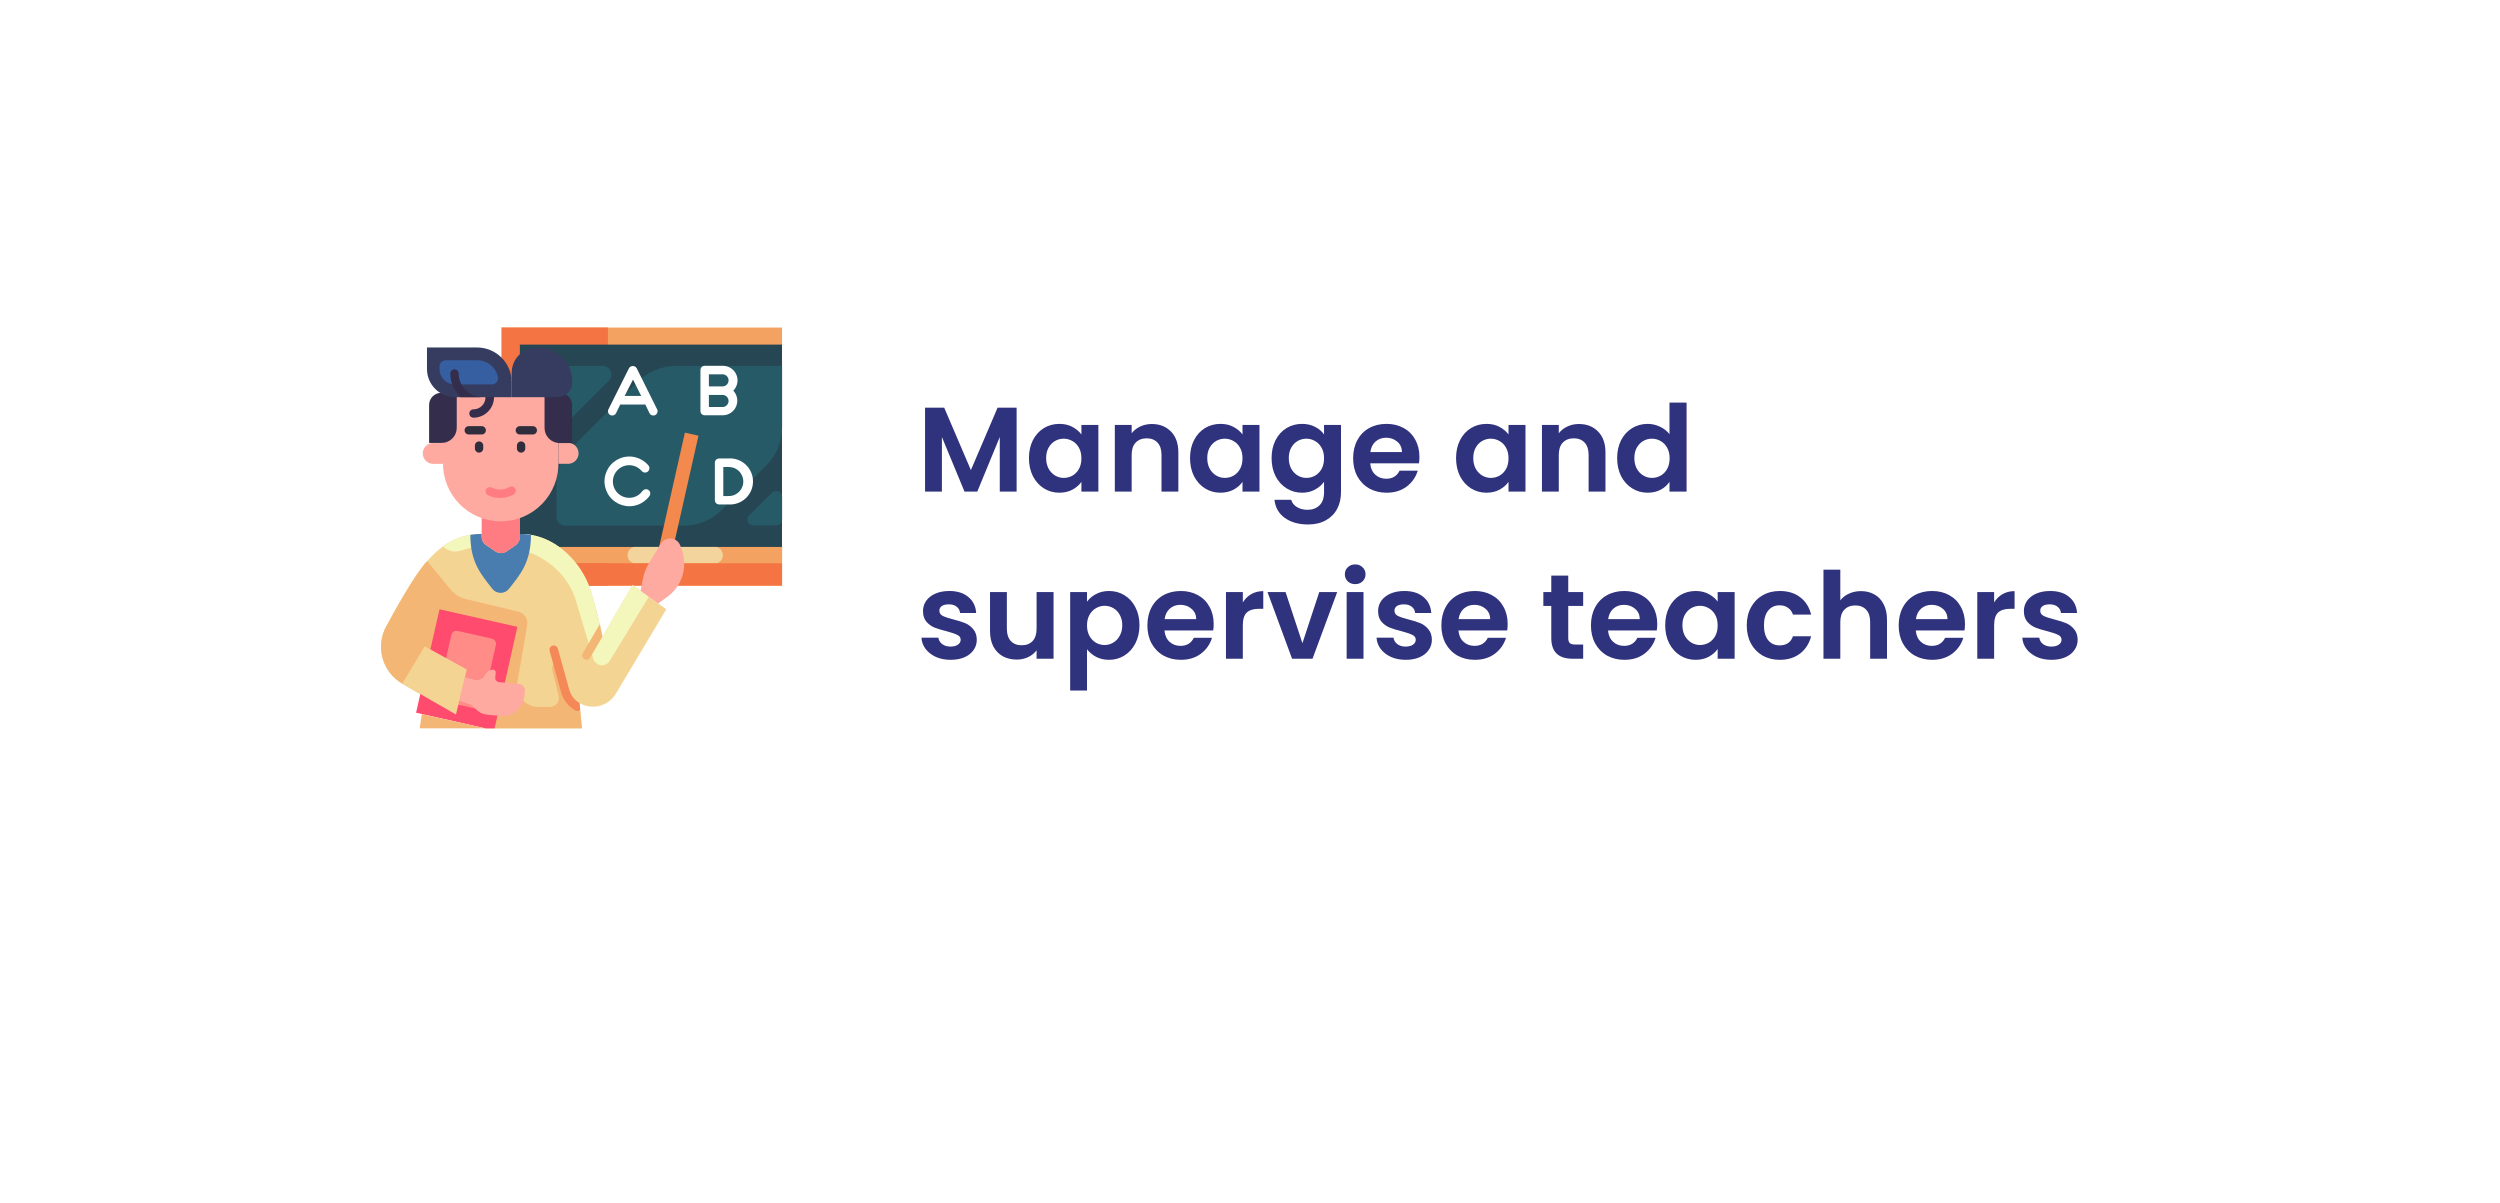 <svg width="374" height="180" viewBox="0 0 374 180" fill="none" xmlns="http://www.w3.org/2000/svg">
<g filter="url(#filter0_d_1000_12147)">
<rect x="40" y="30" width="293.409" height="99.094" rx="10" fill="white"/>
</g>
<path d="M152.086 60.983V73.547H149.566V65.375L146.2 73.547H144.292L140.908 65.375V73.547H138.388V60.983H141.25L145.246 70.325L149.242 60.983H152.086ZM153.93 68.525C153.93 67.517 154.128 66.623 154.524 65.843C154.932 65.063 155.478 64.463 156.162 64.043C156.858 63.623 157.632 63.413 158.484 63.413C159.228 63.413 159.876 63.563 160.428 63.863C160.992 64.163 161.442 64.541 161.778 64.997V63.575H164.316V73.547H161.778V72.089C161.454 72.557 161.004 72.947 160.428 73.259C159.864 73.559 159.21 73.709 158.466 73.709C157.626 73.709 156.858 73.493 156.162 73.061C155.478 72.629 154.932 72.023 154.524 71.243C154.128 70.451 153.93 69.545 153.93 68.525ZM161.778 68.561C161.778 67.949 161.658 67.427 161.418 66.995C161.178 66.551 160.854 66.215 160.446 65.987C160.038 65.747 159.6 65.627 159.132 65.627C158.664 65.627 158.232 65.741 157.836 65.969C157.44 66.197 157.116 66.533 156.864 66.977C156.624 67.409 156.504 67.925 156.504 68.525C156.504 69.125 156.624 69.653 156.864 70.109C157.116 70.553 157.44 70.895 157.836 71.135C158.244 71.375 158.676 71.495 159.132 71.495C159.6 71.495 160.038 71.381 160.446 71.153C160.854 70.913 161.178 70.577 161.418 70.145C161.658 69.701 161.778 69.173 161.778 68.561ZM172.303 63.431C173.491 63.431 174.451 63.809 175.183 64.565C175.915 65.309 176.281 66.353 176.281 67.697V73.547H173.761V68.039C173.761 67.247 173.563 66.641 173.167 66.221C172.771 65.789 172.231 65.573 171.547 65.573C170.851 65.573 170.299 65.789 169.891 66.221C169.495 66.641 169.297 67.247 169.297 68.039V73.547H166.777V63.575H169.297V64.817C169.633 64.385 170.059 64.049 170.575 63.809C171.103 63.557 171.679 63.431 172.303 63.431ZM178.03 68.525C178.03 67.517 178.228 66.623 178.624 65.843C179.032 65.063 179.578 64.463 180.262 64.043C180.958 63.623 181.732 63.413 182.584 63.413C183.328 63.413 183.976 63.563 184.528 63.863C185.092 64.163 185.542 64.541 185.878 64.997V63.575H188.416V73.547H185.878V72.089C185.554 72.557 185.104 72.947 184.528 73.259C183.964 73.559 183.31 73.709 182.566 73.709C181.726 73.709 180.958 73.493 180.262 73.061C179.578 72.629 179.032 72.023 178.624 71.243C178.228 70.451 178.03 69.545 178.03 68.525ZM185.878 68.561C185.878 67.949 185.758 67.427 185.518 66.995C185.278 66.551 184.954 66.215 184.546 65.987C184.138 65.747 183.7 65.627 183.232 65.627C182.764 65.627 182.332 65.741 181.936 65.969C181.54 66.197 181.216 66.533 180.964 66.977C180.724 67.409 180.604 67.925 180.604 68.525C180.604 69.125 180.724 69.653 180.964 70.109C181.216 70.553 181.54 70.895 181.936 71.135C182.344 71.375 182.776 71.495 183.232 71.495C183.7 71.495 184.138 71.381 184.546 71.153C184.954 70.913 185.278 70.577 185.518 70.145C185.758 69.701 185.878 69.173 185.878 68.561ZM194.783 63.413C195.527 63.413 196.181 63.563 196.745 63.863C197.309 64.151 197.753 64.529 198.077 64.997V63.575H200.615V73.619C200.615 74.543 200.429 75.365 200.057 76.085C199.685 76.817 199.127 77.393 198.383 77.813C197.639 78.245 196.739 78.461 195.683 78.461C194.267 78.461 193.103 78.131 192.191 77.471C191.291 76.811 190.781 75.911 190.661 74.771H193.163C193.295 75.227 193.577 75.587 194.009 75.851C194.453 76.127 194.987 76.265 195.611 76.265C196.343 76.265 196.937 76.043 197.393 75.599C197.849 75.167 198.077 74.507 198.077 73.619V72.071C197.753 72.539 197.303 72.929 196.727 73.241C196.163 73.553 195.515 73.709 194.783 73.709C193.943 73.709 193.175 73.493 192.479 73.061C191.783 72.629 191.231 72.023 190.823 71.243C190.427 70.451 190.229 69.545 190.229 68.525C190.229 67.517 190.427 66.623 190.823 65.843C191.231 65.063 191.777 64.463 192.461 64.043C193.157 63.623 193.931 63.413 194.783 63.413ZM198.077 68.561C198.077 67.949 197.957 67.427 197.717 66.995C197.477 66.551 197.153 66.215 196.745 65.987C196.337 65.747 195.899 65.627 195.431 65.627C194.963 65.627 194.531 65.741 194.135 65.969C193.739 66.197 193.415 66.533 193.163 66.977C192.923 67.409 192.803 67.925 192.803 68.525C192.803 69.125 192.923 69.653 193.163 70.109C193.415 70.553 193.739 70.895 194.135 71.135C194.543 71.375 194.975 71.495 195.431 71.495C195.899 71.495 196.337 71.381 196.745 71.153C197.153 70.913 197.477 70.577 197.717 70.145C197.957 69.701 198.077 69.173 198.077 68.561ZM212.346 68.345C212.346 68.705 212.322 69.029 212.274 69.317H204.984C205.044 70.037 205.296 70.601 205.74 71.009C206.184 71.417 206.73 71.621 207.378 71.621C208.314 71.621 208.98 71.219 209.376 70.415H212.094C211.806 71.375 211.254 72.167 210.438 72.791C209.622 73.403 208.62 73.709 207.432 73.709C206.472 73.709 205.608 73.499 204.84 73.079C204.084 72.647 203.49 72.041 203.058 71.261C202.638 70.481 202.428 69.581 202.428 68.561C202.428 67.529 202.638 66.623 203.058 65.843C203.478 65.063 204.066 64.463 204.822 64.043C205.578 63.623 206.448 63.413 207.432 63.413C208.38 63.413 209.226 63.617 209.97 64.025C210.726 64.433 211.308 65.015 211.716 65.771C212.136 66.515 212.346 67.373 212.346 68.345ZM209.736 67.625C209.724 66.977 209.49 66.461 209.034 66.077C208.578 65.681 208.02 65.483 207.36 65.483C206.736 65.483 206.208 65.675 205.776 66.059C205.356 66.431 205.098 66.953 205.002 67.625H209.736ZM217.826 68.525C217.826 67.517 218.024 66.623 218.42 65.843C218.828 65.063 219.374 64.463 220.058 64.043C220.754 63.623 221.528 63.413 222.38 63.413C223.124 63.413 223.772 63.563 224.324 63.863C224.888 64.163 225.338 64.541 225.674 64.997V63.575H228.212V73.547H225.674V72.089C225.35 72.557 224.9 72.947 224.324 73.259C223.76 73.559 223.106 73.709 222.362 73.709C221.522 73.709 220.754 73.493 220.058 73.061C219.374 72.629 218.828 72.023 218.42 71.243C218.024 70.451 217.826 69.545 217.826 68.525ZM225.674 68.561C225.674 67.949 225.554 67.427 225.314 66.995C225.074 66.551 224.75 66.215 224.342 65.987C223.934 65.747 223.496 65.627 223.028 65.627C222.56 65.627 222.128 65.741 221.732 65.969C221.336 66.197 221.012 66.533 220.76 66.977C220.52 67.409 220.4 67.925 220.4 68.525C220.4 69.125 220.52 69.653 220.76 70.109C221.012 70.553 221.336 70.895 221.732 71.135C222.14 71.375 222.572 71.495 223.028 71.495C223.496 71.495 223.934 71.381 224.342 71.153C224.75 70.913 225.074 70.577 225.314 70.145C225.554 69.701 225.674 69.173 225.674 68.561ZM236.2 63.431C237.388 63.431 238.348 63.809 239.08 64.565C239.812 65.309 240.178 66.353 240.178 67.697V73.547H237.658V68.039C237.658 67.247 237.46 66.641 237.064 66.221C236.668 65.789 236.128 65.573 235.444 65.573C234.748 65.573 234.196 65.789 233.788 66.221C233.392 66.641 233.194 67.247 233.194 68.039V73.547H230.674V63.575H233.194V64.817C233.53 64.385 233.956 64.049 234.472 63.809C235 63.557 235.576 63.431 236.2 63.431ZM241.926 68.525C241.926 67.517 242.124 66.623 242.52 65.843C242.928 65.063 243.48 64.463 244.176 64.043C244.872 63.623 245.646 63.413 246.498 63.413C247.146 63.413 247.764 63.557 248.352 63.845C248.94 64.121 249.408 64.493 249.756 64.961V60.227H252.312V73.547H249.756V72.071C249.444 72.563 249.006 72.959 248.442 73.259C247.878 73.559 247.224 73.709 246.48 73.709C245.64 73.709 244.872 73.493 244.176 73.061C243.48 72.629 242.928 72.023 242.52 71.243C242.124 70.451 241.926 69.545 241.926 68.525ZM249.774 68.561C249.774 67.949 249.654 67.427 249.414 66.995C249.174 66.551 248.85 66.215 248.442 65.987C248.034 65.747 247.596 65.627 247.128 65.627C246.66 65.627 246.228 65.741 245.832 65.969C245.436 66.197 245.112 66.533 244.86 66.977C244.62 67.409 244.5 67.925 244.5 68.525C244.5 69.125 244.62 69.653 244.86 70.109C245.112 70.553 245.436 70.895 245.832 71.135C246.24 71.375 246.672 71.495 247.128 71.495C247.596 71.495 248.034 71.381 248.442 71.153C248.85 70.913 249.174 70.577 249.414 70.145C249.654 69.701 249.774 69.173 249.774 68.561ZM142.204 98.709C141.388 98.709 140.656 98.565 140.008 98.277C139.36 97.977 138.844 97.575 138.46 97.071C138.088 96.567 137.884 96.009 137.848 95.397H140.386C140.434 95.781 140.62 96.099 140.944 96.351C141.28 96.603 141.694 96.729 142.186 96.729C142.666 96.729 143.038 96.633 143.302 96.441C143.578 96.249 143.716 96.003 143.716 95.703C143.716 95.379 143.548 95.139 143.212 94.983C142.888 94.815 142.366 94.635 141.646 94.443C140.902 94.263 140.29 94.077 139.81 93.885C139.342 93.693 138.934 93.399 138.586 93.003C138.25 92.607 138.082 92.073 138.082 91.401C138.082 90.849 138.238 90.345 138.55 89.889C138.874 89.433 139.33 89.073 139.918 88.809C140.518 88.545 141.22 88.413 142.024 88.413C143.212 88.413 144.16 88.713 144.868 89.313C145.576 89.901 145.966 90.699 146.038 91.707H143.626C143.59 91.311 143.422 90.999 143.122 90.771C142.834 90.531 142.444 90.411 141.952 90.411C141.496 90.411 141.142 90.495 140.89 90.663C140.65 90.831 140.53 91.065 140.53 91.365C140.53 91.701 140.698 91.959 141.034 92.139C141.37 92.307 141.892 92.481 142.6 92.661C143.32 92.841 143.914 93.027 144.382 93.219C144.85 93.411 145.252 93.711 145.588 94.119C145.936 94.515 146.116 95.043 146.128 95.703C146.128 96.279 145.966 96.795 145.642 97.251C145.33 97.707 144.874 98.067 144.274 98.331C143.686 98.583 142.996 98.709 142.204 98.709ZM157.611 88.575V98.547H155.073V97.287C154.749 97.719 154.323 98.061 153.795 98.313C153.279 98.553 152.715 98.673 152.103 98.673C151.323 98.673 150.633 98.511 150.033 98.187C149.433 97.851 148.959 97.365 148.611 96.729C148.275 96.081 148.107 95.313 148.107 94.425V88.575H150.627V94.065C150.627 94.857 150.825 95.469 151.221 95.901C151.617 96.321 152.157 96.531 152.841 96.531C153.537 96.531 154.083 96.321 154.479 95.901C154.875 95.469 155.073 94.857 155.073 94.065V88.575H157.611ZM162.617 90.015C162.941 89.559 163.385 89.181 163.949 88.881C164.525 88.569 165.179 88.413 165.911 88.413C166.763 88.413 167.531 88.623 168.215 89.043C168.911 89.463 169.457 90.063 169.853 90.843C170.261 91.611 170.465 92.505 170.465 93.525C170.465 94.545 170.261 95.451 169.853 96.243C169.457 97.023 168.911 97.629 168.215 98.061C167.531 98.493 166.763 98.709 165.911 98.709C165.179 98.709 164.531 98.559 163.967 98.259C163.415 97.959 162.965 97.581 162.617 97.125V103.299H160.097V88.575H162.617V90.015ZM167.891 93.525C167.891 92.925 167.765 92.409 167.513 91.977C167.273 91.533 166.949 91.197 166.541 90.969C166.145 90.741 165.713 90.627 165.245 90.627C164.789 90.627 164.357 90.747 163.949 90.987C163.553 91.215 163.229 91.551 162.977 91.995C162.737 92.439 162.617 92.961 162.617 93.561C162.617 94.161 162.737 94.683 162.977 95.127C163.229 95.571 163.553 95.913 163.949 96.153C164.357 96.381 164.789 96.495 165.245 96.495C165.713 96.495 166.145 96.375 166.541 96.135C166.949 95.895 167.273 95.553 167.513 95.109C167.765 94.665 167.891 94.137 167.891 93.525ZM181.567 93.345C181.567 93.705 181.543 94.029 181.495 94.317H174.205C174.265 95.037 174.517 95.601 174.961 96.009C175.405 96.417 175.951 96.621 176.599 96.621C177.535 96.621 178.201 96.219 178.597 95.415H181.315C181.027 96.375 180.475 97.167 179.659 97.791C178.843 98.403 177.841 98.709 176.653 98.709C175.693 98.709 174.829 98.499 174.061 98.079C173.305 97.647 172.711 97.041 172.279 96.261C171.859 95.481 171.649 94.581 171.649 93.561C171.649 92.529 171.859 91.623 172.279 90.843C172.699 90.063 173.287 89.463 174.043 89.043C174.799 88.623 175.669 88.413 176.653 88.413C177.601 88.413 178.447 88.617 179.191 89.025C179.947 89.433 180.529 90.015 180.937 90.771C181.357 91.515 181.567 92.373 181.567 93.345ZM178.957 92.625C178.945 91.977 178.711 91.461 178.255 91.077C177.799 90.681 177.241 90.483 176.581 90.483C175.957 90.483 175.429 90.675 174.997 91.059C174.577 91.431 174.319 91.953 174.223 92.625H178.957ZM185.926 90.123C186.25 89.595 186.67 89.181 187.186 88.881C187.714 88.581 188.314 88.431 188.986 88.431V91.077H188.32C187.528 91.077 186.928 91.263 186.52 91.635C186.124 92.007 185.926 92.655 185.926 93.579V98.547H183.406V88.575H185.926V90.123ZM194.841 96.225L197.361 88.575H200.043L196.353 98.547H193.293L189.621 88.575H192.321L194.841 96.225ZM202.737 87.387C202.293 87.387 201.921 87.249 201.621 86.973C201.333 86.685 201.189 86.331 201.189 85.911C201.189 85.491 201.333 85.143 201.621 84.867C201.921 84.579 202.293 84.435 202.737 84.435C203.181 84.435 203.547 84.579 203.835 84.867C204.135 85.143 204.285 85.491 204.285 85.911C204.285 86.331 204.135 86.685 203.835 86.973C203.547 87.249 203.181 87.387 202.737 87.387ZM203.979 88.575V98.547H201.459V88.575H203.979ZM210.285 98.709C209.469 98.709 208.737 98.565 208.089 98.277C207.441 97.977 206.925 97.575 206.541 97.071C206.169 96.567 205.965 96.009 205.929 95.397H208.467C208.515 95.781 208.701 96.099 209.025 96.351C209.361 96.603 209.775 96.729 210.267 96.729C210.747 96.729 211.119 96.633 211.383 96.441C211.659 96.249 211.797 96.003 211.797 95.703C211.797 95.379 211.629 95.139 211.293 94.983C210.969 94.815 210.447 94.635 209.727 94.443C208.983 94.263 208.371 94.077 207.891 93.885C207.423 93.693 207.015 93.399 206.667 93.003C206.331 92.607 206.163 92.073 206.163 91.401C206.163 90.849 206.319 90.345 206.631 89.889C206.955 89.433 207.411 89.073 207.999 88.809C208.599 88.545 209.301 88.413 210.105 88.413C211.293 88.413 212.241 88.713 212.949 89.313C213.657 89.901 214.047 90.699 214.119 91.707H211.707C211.671 91.311 211.503 90.999 211.203 90.771C210.915 90.531 210.525 90.411 210.033 90.411C209.577 90.411 209.223 90.495 208.971 90.663C208.731 90.831 208.611 91.065 208.611 91.365C208.611 91.701 208.779 91.959 209.115 92.139C209.451 92.307 209.973 92.481 210.681 92.661C211.401 92.841 211.995 93.027 212.463 93.219C212.931 93.411 213.333 93.711 213.669 94.119C214.017 94.515 214.197 95.043 214.209 95.703C214.209 96.279 214.047 96.795 213.723 97.251C213.411 97.707 212.955 98.067 212.355 98.331C211.767 98.583 211.077 98.709 210.285 98.709ZM225.547 93.345C225.547 93.705 225.523 94.029 225.475 94.317H218.185C218.245 95.037 218.497 95.601 218.941 96.009C219.385 96.417 219.931 96.621 220.579 96.621C221.515 96.621 222.181 96.219 222.577 95.415H225.295C225.007 96.375 224.455 97.167 223.639 97.791C222.823 98.403 221.821 98.709 220.633 98.709C219.673 98.709 218.809 98.499 218.041 98.079C217.285 97.647 216.691 97.041 216.259 96.261C215.839 95.481 215.629 94.581 215.629 93.561C215.629 92.529 215.839 91.623 216.259 90.843C216.679 90.063 217.267 89.463 218.023 89.043C218.779 88.623 219.649 88.413 220.633 88.413C221.581 88.413 222.427 88.617 223.171 89.025C223.927 89.433 224.509 90.015 224.917 90.771C225.337 91.515 225.547 92.373 225.547 93.345ZM222.937 92.625C222.925 91.977 222.691 91.461 222.235 91.077C221.779 90.681 221.221 90.483 220.561 90.483C219.937 90.483 219.409 90.675 218.977 91.059C218.557 91.431 218.299 91.953 218.203 92.625H222.937ZM234.61 90.645V95.469C234.61 95.805 234.688 96.051 234.844 96.207C235.012 96.351 235.288 96.423 235.672 96.423H236.842V98.547H235.258C233.134 98.547 232.072 97.515 232.072 95.451V90.645H230.884V88.575H232.072V86.109H234.61V88.575H236.842V90.645H234.61ZM247.924 93.345C247.924 93.705 247.9 94.029 247.852 94.317H240.562C240.622 95.037 240.874 95.601 241.318 96.009C241.762 96.417 242.308 96.621 242.956 96.621C243.892 96.621 244.558 96.219 244.954 95.415H247.672C247.384 96.375 246.832 97.167 246.016 97.791C245.2 98.403 244.198 98.709 243.01 98.709C242.05 98.709 241.186 98.499 240.418 98.079C239.662 97.647 239.068 97.041 238.636 96.261C238.216 95.481 238.006 94.581 238.006 93.561C238.006 92.529 238.216 91.623 238.636 90.843C239.056 90.063 239.644 89.463 240.4 89.043C241.156 88.623 242.026 88.413 243.01 88.413C243.958 88.413 244.804 88.617 245.548 89.025C246.304 89.433 246.886 90.015 247.294 90.771C247.714 91.515 247.924 92.373 247.924 93.345ZM245.314 92.625C245.302 91.977 245.068 91.461 244.612 91.077C244.156 90.681 243.598 90.483 242.938 90.483C242.314 90.483 241.786 90.675 241.354 91.059C240.934 91.431 240.676 91.953 240.58 92.625H245.314ZM249.115 93.525C249.115 92.517 249.313 91.623 249.709 90.843C250.117 90.063 250.663 89.463 251.347 89.043C252.043 88.623 252.817 88.413 253.669 88.413C254.413 88.413 255.061 88.563 255.613 88.863C256.177 89.163 256.627 89.541 256.963 89.997V88.575H259.501V98.547H256.963V97.089C256.639 97.557 256.189 97.947 255.613 98.259C255.049 98.559 254.395 98.709 253.651 98.709C252.811 98.709 252.043 98.493 251.347 98.061C250.663 97.629 250.117 97.023 249.709 96.243C249.313 95.451 249.115 94.545 249.115 93.525ZM256.963 93.561C256.963 92.949 256.843 92.427 256.603 91.995C256.363 91.551 256.039 91.215 255.631 90.987C255.223 90.747 254.785 90.627 254.317 90.627C253.849 90.627 253.417 90.741 253.021 90.969C252.625 91.197 252.301 91.533 252.049 91.977C251.809 92.409 251.689 92.925 251.689 93.525C251.689 94.125 251.809 94.653 252.049 95.109C252.301 95.553 252.625 95.895 253.021 96.135C253.429 96.375 253.861 96.495 254.317 96.495C254.785 96.495 255.223 96.381 255.631 96.153C256.039 95.913 256.363 95.577 256.603 95.145C256.843 94.701 256.963 94.173 256.963 93.561ZM261.315 93.561C261.315 92.529 261.525 91.629 261.945 90.861C262.365 90.081 262.947 89.481 263.691 89.061C264.435 88.629 265.287 88.413 266.247 88.413C267.483 88.413 268.503 88.725 269.307 89.349C270.123 89.961 270.669 90.825 270.945 91.941H268.227C268.083 91.509 267.837 91.173 267.489 90.933C267.153 90.681 266.733 90.555 266.229 90.555C265.509 90.555 264.939 90.819 264.519 91.347C264.099 91.863 263.889 92.601 263.889 93.561C263.889 94.509 264.099 95.247 264.519 95.775C264.939 96.291 265.509 96.549 266.229 96.549C267.249 96.549 267.915 96.093 268.227 95.181H270.945C270.669 96.261 270.123 97.119 269.307 97.755C268.491 98.391 267.471 98.709 266.247 98.709C265.287 98.709 264.435 98.499 263.691 98.079C262.947 97.647 262.365 97.047 261.945 96.279C261.525 95.499 261.315 94.593 261.315 93.561ZM278.407 88.431C279.163 88.431 279.835 88.599 280.423 88.935C281.011 89.259 281.467 89.745 281.791 90.393C282.127 91.029 282.295 91.797 282.295 92.697V98.547H279.775V93.039C279.775 92.247 279.577 91.641 279.181 91.221C278.785 90.789 278.245 90.573 277.561 90.573C276.865 90.573 276.313 90.789 275.905 91.221C275.509 91.641 275.311 92.247 275.311 93.039V98.547H272.791V85.227H275.311V89.817C275.635 89.385 276.067 89.049 276.607 88.809C277.147 88.557 277.747 88.431 278.407 88.431ZM293.961 93.345C293.961 93.705 293.937 94.029 293.889 94.317H286.599C286.659 95.037 286.911 95.601 287.355 96.009C287.799 96.417 288.345 96.621 288.993 96.621C289.929 96.621 290.595 96.219 290.991 95.415H293.709C293.421 96.375 292.869 97.167 292.053 97.791C291.237 98.403 290.235 98.709 289.047 98.709C288.087 98.709 287.223 98.499 286.455 98.079C285.699 97.647 285.105 97.041 284.673 96.261C284.253 95.481 284.043 94.581 284.043 93.561C284.043 92.529 284.253 91.623 284.673 90.843C285.093 90.063 285.681 89.463 286.437 89.043C287.193 88.623 288.063 88.413 289.047 88.413C289.995 88.413 290.841 88.617 291.585 89.025C292.341 89.433 292.923 90.015 293.331 90.771C293.751 91.515 293.961 92.373 293.961 93.345ZM291.351 92.625C291.339 91.977 291.105 91.461 290.649 91.077C290.193 90.681 289.635 90.483 288.975 90.483C288.351 90.483 287.823 90.675 287.391 91.059C286.971 91.431 286.713 91.953 286.617 92.625H291.351ZM298.321 90.123C298.645 89.595 299.065 89.181 299.581 88.881C300.109 88.581 300.709 88.431 301.381 88.431V91.077H300.715C299.923 91.077 299.323 91.263 298.915 91.635C298.519 92.007 298.321 92.655 298.321 93.579V98.547H295.801V88.575H298.321V90.123ZM306.894 98.709C306.078 98.709 305.346 98.565 304.698 98.277C304.05 97.977 303.534 97.575 303.15 97.071C302.778 96.567 302.574 96.009 302.538 95.397H305.076C305.124 95.781 305.31 96.099 305.634 96.351C305.97 96.603 306.384 96.729 306.876 96.729C307.356 96.729 307.728 96.633 307.992 96.441C308.268 96.249 308.406 96.003 308.406 95.703C308.406 95.379 308.238 95.139 307.902 94.983C307.578 94.815 307.056 94.635 306.336 94.443C305.592 94.263 304.98 94.077 304.5 93.885C304.032 93.693 303.624 93.399 303.276 93.003C302.94 92.607 302.772 92.073 302.772 91.401C302.772 90.849 302.928 90.345 303.24 89.889C303.564 89.433 304.02 89.073 304.608 88.809C305.208 88.545 305.91 88.413 306.714 88.413C307.902 88.413 308.85 88.713 309.558 89.313C310.266 89.901 310.656 90.699 310.728 91.707H308.316C308.28 91.311 308.112 90.999 307.812 90.771C307.524 90.531 307.134 90.411 306.642 90.411C306.186 90.411 305.832 90.495 305.58 90.663C305.34 90.831 305.22 91.065 305.22 91.365C305.22 91.701 305.388 91.959 305.724 92.139C306.06 92.307 306.582 92.481 307.29 92.661C308.01 92.841 308.604 93.027 309.072 93.219C309.54 93.411 309.942 93.711 310.278 94.119C310.626 94.515 310.806 95.043 310.818 95.703C310.818 96.279 310.656 96.795 310.332 97.251C310.02 97.707 309.564 98.067 308.964 98.331C308.376 98.583 307.686 98.709 306.894 98.709Z" fill="#2F327D"/>
<g clip-path="url(#clip0_1000_12147)">
<path d="M75.038 49H116.994V87.619H75.038V49Z" fill="#F4A261"/>
<path d="M75.038 49H90.95V87.619H75.038V49Z" fill="#F47543"/>
<path d="M77.769 51.556H116.988V81.831H77.769V51.556Z" fill="#264653"/>
<path d="M84.75 54.744C84.397 54.703 84.041 54.803 83.761 55.021C83.48 55.24 83.297 55.56 83.25 55.912V61.662C83.25 61.919 83.326 62.171 83.469 62.384C83.612 62.598 83.815 62.764 84.053 62.863C84.29 62.961 84.551 62.987 84.803 62.937C85.055 62.886 85.287 62.763 85.469 62.581L91.094 56.956C91.272 56.775 91.394 56.545 91.443 56.295C91.493 56.045 91.468 55.786 91.371 55.551C91.274 55.315 91.111 55.113 90.9 54.969C90.69 54.826 90.442 54.748 90.188 54.744H84.75Z" fill="#265A67"/>
<path d="M95.388 57.125L85.619 66.862C84.87 67.605 84.276 68.488 83.87 69.461C83.463 70.434 83.252 71.477 83.25 72.531V77.463C83.295 77.813 83.475 78.131 83.752 78.351C84.029 78.57 84.38 78.673 84.731 78.638H102.306C103.359 78.638 104.402 78.43 105.375 78.027C106.347 77.624 107.231 77.032 107.975 76.287L114.644 69.625C115.39 68.882 115.983 67.999 116.387 67.026C116.792 66.053 117 65.01 117 63.956V54.744H101.056C100.001 54.748 98.957 54.96 97.984 55.369C97.012 55.778 96.129 56.374 95.388 57.125Z" fill="#265A67"/>
<path d="M115.506 73.7L112.056 77.125C111.936 77.248 111.854 77.404 111.822 77.573C111.789 77.743 111.808 77.918 111.874 78.076C111.941 78.235 112.053 78.371 112.197 78.466C112.34 78.562 112.509 78.613 112.681 78.612H116.125C116.239 78.613 116.352 78.592 116.458 78.549C116.564 78.506 116.66 78.443 116.741 78.362C116.822 78.282 116.887 78.187 116.932 78.082C116.976 77.977 116.999 77.864 117 77.75V74.319C117 74.146 116.949 73.977 116.853 73.833C116.756 73.689 116.62 73.577 116.46 73.51C116.3 73.444 116.124 73.427 115.954 73.46C115.785 73.494 115.629 73.578 115.506 73.7Z" fill="#265A67"/>
<path d="M117 81.825H83.057V84.269H117V81.825Z" fill="#F4A261"/>
<path d="M107.157 81.825H94.863C94.584 81.885 94.333 82.039 94.154 82.262C93.974 82.484 93.876 82.761 93.876 83.047C93.876 83.332 93.974 83.61 94.154 83.832C94.333 84.054 94.584 84.208 94.863 84.269H107.157C107.436 84.208 107.686 84.054 107.866 83.832C108.045 83.61 108.143 83.332 108.143 83.047C108.143 82.761 108.045 82.484 107.866 82.262C107.686 82.039 107.436 81.885 107.157 81.825Z" fill="#F4D49D"/>
<path d="M117 84.269H79.875V87.619H117V84.269Z" fill="#F47543"/>
<path d="M102.462 64.721L104.492 65.179L99.968 85.227L97.939 84.769L102.462 64.721Z" fill="#F4894D"/>
<path d="M99.681 91.15L92.131 103.781C91.591 104.684 90.716 105.337 89.696 105.598C88.677 105.859 87.596 105.707 86.688 105.175L87.056 108.963H72.625C61.7 103.231 64.625 104.825 60.188 102.275C58.746 101.445 57.687 100.083 57.237 98.481C56.787 96.88 56.983 95.166 57.781 93.706C59.075 91.344 62.063 85.875 63.913 83.938C64.725 82.99 65.656 82.149 66.681 81.438C68.265 80.41 70.113 79.867 72 79.875C78.05 79.875 78.4 79.825 79.45 80.019C83.488 80.688 86.875 84.125 88.25 88.019C89.038 90.384 89.664 92.8 90.125 95.25L94.631 87.519L99.681 91.15Z" fill="#F4D493"/>
<path d="M97.063 89.275L91.213 98.875C91.077 99.099 90.88 99.279 90.644 99.393C90.409 99.507 90.145 99.55 89.886 99.517C89.626 99.484 89.382 99.376 89.183 99.207C88.983 99.037 88.837 98.813 88.763 98.563L86.163 89.875C84.625 84.744 79.531 81.75 74.419 81.75C72.394 81.75 71.369 81.669 69.85 82.106L68.819 82.406C68.377 82.532 67.909 82.538 67.464 82.422C67.019 82.307 66.613 82.075 66.288 81.75C67.937 80.539 69.929 79.883 71.975 79.875C78.025 79.875 78.375 79.825 79.425 80.019C83.488 80.688 86.875 84.125 88.25 88.019C89.028 90.387 89.654 92.802 90.125 95.25L94.631 87.519L97.063 89.275Z" fill="#F4F7BB"/>
<path d="M79.431 80.013C79.431 84.194 77.744 86.044 76.144 88.081C75.996 88.272 75.807 88.426 75.59 88.533C75.373 88.639 75.135 88.694 74.894 88.694C74.653 88.694 74.415 88.639 74.198 88.533C73.981 88.426 73.792 88.272 73.644 88.081C71.938 85.875 70.363 84.131 70.363 80.013C70.922 79.915 71.489 79.869 72.056 79.875V80.3C72.059 80.547 72.122 80.791 72.24 81.008C72.357 81.226 72.526 81.412 72.731 81.55L74.088 82.475C74.342 82.649 74.642 82.742 74.95 82.742C75.258 82.742 75.559 82.649 75.813 82.475L77.144 81.556C77.34 81.412 77.498 81.224 77.607 81.006C77.715 80.789 77.771 80.549 77.769 80.306V79.875C78.326 79.873 78.882 79.919 79.431 80.013Z" fill="#497DB0"/>
<path d="M87.056 108.963H72.625C61.7 103.231 64.625 104.825 60.188 102.275C58.746 101.445 57.687 100.083 57.237 98.481C56.787 96.88 56.983 95.166 57.781 93.706C59.075 91.344 62.063 85.875 63.913 83.938L67.406 88.181C67.992 88.904 68.801 89.412 69.706 89.625L77.538 91.5C77.967 91.596 78.344 91.852 78.592 92.215C78.84 92.578 78.941 93.021 78.875 93.456L77.406 102.062C77.329 102.517 77.352 102.983 77.473 103.428C77.595 103.873 77.812 104.286 78.109 104.638C78.407 104.991 78.778 105.274 79.196 105.468C79.615 105.662 80.07 105.763 80.531 105.762H82.244C82.423 105.763 82.601 105.729 82.766 105.66C82.932 105.592 83.082 105.492 83.209 105.365C83.336 105.239 83.436 105.088 83.504 104.922C83.573 104.757 83.607 104.579 83.606 104.4C83.606 104.175 83.65 104.438 82.644 100.256C82.605 100.083 82.603 99.903 82.639 99.729C82.676 99.555 82.749 99.39 82.853 99.246C82.958 99.103 83.092 98.983 83.247 98.895C83.401 98.807 83.573 98.754 83.75 98.737L85.669 105.169H86.7C86.694 105.25 87.044 108.888 87.056 108.963Z" fill="#F4B675"/>
<path d="M62.244 106.625L72.625 108.963H73.988C74.507 106.65 76.857 96.206 77.407 93.775L65.75 91.15C64.238 97.75 63.713 100.1 62.244 106.625Z" fill="#FF4B6E"/>
<path d="M67.518 94.987L65.503 103.923C65.407 104.351 65.675 104.776 66.103 104.873L71.221 106.026C71.649 106.123 72.074 105.854 72.171 105.426L74.185 96.49C74.281 96.062 74.013 95.637 73.585 95.54L68.467 94.387C68.039 94.29 67.614 94.559 67.518 94.987Z" fill="#FF8C87"/>
<path d="M69.55 101.319C70.375 101.544 71.2 101.756 71.138 101.75C71.41 101.776 71.684 101.725 71.93 101.604C72.175 101.482 72.381 101.295 72.525 101.063L72.625 100.875C72.738 100.688 72.892 100.528 73.075 100.408C73.257 100.288 73.465 100.211 73.681 100.181C73.744 100.171 73.808 100.176 73.868 100.195C73.929 100.213 73.984 100.246 74.03 100.289C74.076 100.333 74.111 100.386 74.133 100.445C74.155 100.505 74.163 100.568 74.156 100.631L74.088 101.388C74.077 101.547 74.128 101.705 74.231 101.829C74.333 101.952 74.479 102.031 74.638 102.05L77.688 102.331C77.813 102.34 77.935 102.375 78.046 102.433C78.158 102.492 78.256 102.572 78.334 102.67C78.413 102.768 78.471 102.881 78.503 103.003C78.536 103.124 78.544 103.251 78.525 103.375L78.457 104.125C78.42 104.54 78.302 104.943 78.107 105.311C77.913 105.679 77.647 106.005 77.325 106.269C77.062 106.561 76.735 106.79 76.371 106.939C76.006 107.087 75.612 107.151 75.219 107.125C71.781 106.806 72.219 107.075 70.538 105.45L68.707 104.825L69.55 101.319Z" fill="#FFAAA0"/>
<path d="M77.794 75.744V80.306C77.798 80.549 77.743 80.79 77.634 81.007C77.525 81.225 77.366 81.413 77.169 81.556L75.813 82.481C75.56 82.655 75.26 82.748 74.954 82.748C74.647 82.748 74.347 82.655 74.094 82.481L72.732 81.55C72.525 81.413 72.355 81.228 72.237 81.01C72.12 80.792 72.058 80.548 72.057 80.3V75.737C73.912 76.396 75.937 76.398 77.794 75.744Z" fill="#FF7D82"/>
<path d="M60.188 102.275L68.213 106.894L69.825 100.156L63.531 96.688L60.188 102.275Z" fill="#F4D493"/>
<path d="M86.794 106.2C86.694 106.292 86.567 106.35 86.432 106.363C86.296 106.377 86.16 106.346 86.044 106.275C85.005 105.673 84.246 104.684 83.931 103.525L82.225 97.375C82.201 97.294 82.193 97.209 82.202 97.125C82.211 97.041 82.237 96.96 82.279 96.886C82.32 96.813 82.376 96.748 82.443 96.697C82.51 96.646 82.587 96.608 82.669 96.588C82.75 96.563 82.836 96.555 82.92 96.565C83.004 96.575 83.086 96.601 83.159 96.643C83.233 96.685 83.297 96.742 83.349 96.81C83.4 96.878 83.436 96.955 83.457 97.037L85.163 103.181C85.39 104.015 85.932 104.727 86.675 105.169L86.794 106.2Z" fill="#F48957"/>
<path d="M90.125 95.25L88.287 98.375C88.246 98.448 88.192 98.511 88.126 98.563C88.06 98.614 87.985 98.652 87.905 98.675C87.824 98.697 87.74 98.703 87.657 98.693C87.575 98.683 87.495 98.657 87.422 98.616C87.349 98.575 87.285 98.52 87.234 98.454C87.183 98.388 87.145 98.313 87.122 98.233C87.1 98.152 87.094 98.068 87.104 97.986C87.114 97.903 87.14 97.823 87.181 97.75L89.725 93.375C89.956 94.487 90.125 95.25 90.125 95.25Z" fill="#F4B675"/>
<path d="M95.825 88.375C96.188 86.575 96.294 85.531 97.106 84.219L98.875 81.319C99.036 81.06 99.267 80.852 99.541 80.718C99.814 80.585 100.12 80.531 100.423 80.564C100.726 80.597 101.014 80.714 101.253 80.903C101.492 81.092 101.673 81.344 101.775 81.631L102.013 82.319C102.448 83.56 102.472 84.909 102.079 86.165C101.685 87.421 100.897 88.516 99.831 89.287L98.45 90.287L95.825 88.375Z" fill="#FFAAA0"/>
<path d="M63.112 106.825L62.781 108.962H72.606L63.112 106.825Z" fill="#F4B675"/>
<path d="M78.519 56.712H71.306C70.313 56.7 69.341 56.992 68.52 57.551C67.699 58.111 67.07 58.909 66.719 59.837C66.719 59.9 66.719 59.412 66.275 66.269V69.125C66.244 70.278 66.444 71.426 66.864 72.501C67.284 73.576 67.915 74.555 68.72 75.382C69.525 76.209 70.487 76.866 71.55 77.315C72.614 77.764 73.756 77.995 74.909 77.995C76.063 77.995 77.206 77.764 78.269 77.315C79.332 76.866 80.294 76.209 81.099 75.382C81.903 74.555 82.535 73.576 82.954 72.501C83.374 71.426 83.575 70.278 83.544 69.125C83.544 65.531 83.631 67.544 83.125 59.894C82.782 58.951 82.154 58.139 81.329 57.569C80.504 56.999 79.522 56.7 78.519 56.712Z" fill="#FFAAA0"/>
<path d="M64.675 69.394H66.275V66.269H64.675C64.285 66.304 63.922 66.484 63.658 66.773C63.393 67.062 63.247 67.439 63.247 67.831C63.247 68.223 63.393 68.601 63.658 68.89C63.922 69.179 64.285 69.359 64.675 69.394Z" fill="#FFAAA0"/>
<path d="M85.125 66.256H83.544V69.381H85.125C85.516 69.346 85.879 69.166 86.143 68.877C86.407 68.588 86.554 68.211 86.554 67.819C86.554 67.427 86.407 67.049 86.143 66.76C85.879 66.471 85.516 66.291 85.125 66.256Z" fill="#FFAAA0"/>
<path d="M71.669 67.713C71.503 67.713 71.344 67.647 71.227 67.529C71.11 67.412 71.044 67.253 71.044 67.088V66.662C71.044 66.497 71.11 66.338 71.227 66.221C71.344 66.103 71.503 66.037 71.669 66.037C71.835 66.037 71.994 66.103 72.111 66.221C72.228 66.338 72.294 66.497 72.294 66.662V67.088C72.294 67.253 72.228 67.412 72.111 67.529C71.994 67.647 71.835 67.713 71.669 67.713Z" fill="#302D3D"/>
<path d="M72.05 65H70.125C69.959 65 69.8 64.934 69.683 64.817C69.566 64.7 69.5 64.541 69.5 64.375C69.5 64.209 69.566 64.05 69.683 63.933C69.8 63.816 69.959 63.75 70.125 63.75H72.062C72.228 63.75 72.387 63.816 72.504 63.933C72.622 64.05 72.688 64.209 72.688 64.375C72.688 64.541 72.622 64.7 72.504 64.817C72.387 64.934 72.228 65 72.062 65H72.05Z" fill="#302D3D"/>
<path d="M77.956 67.713C77.79 67.713 77.631 67.647 77.514 67.529C77.397 67.412 77.331 67.253 77.331 67.088V66.662C77.331 66.497 77.397 66.338 77.514 66.221C77.631 66.103 77.79 66.037 77.956 66.037C78.122 66.037 78.281 66.103 78.398 66.221C78.515 66.338 78.581 66.497 78.581 66.662V67.088C78.581 67.253 78.515 67.412 78.398 67.529C78.281 67.647 78.122 67.713 77.956 67.713Z" fill="#302D3D"/>
<path d="M79.706 65H77.769C77.603 65 77.444 64.934 77.327 64.817C77.209 64.7 77.144 64.541 77.144 64.375C77.144 64.209 77.209 64.05 77.327 63.933C77.444 63.816 77.603 63.75 77.769 63.75H79.706C79.872 63.75 80.031 63.816 80.148 63.933C80.265 64.05 80.331 64.209 80.331 64.375C80.331 64.541 80.265 64.7 80.148 64.817C80.031 64.934 79.872 65 79.706 65Z" fill="#302D3D"/>
<path d="M66.019 58.769H68.331V64C68.331 64.6 68.093 65.176 67.669 65.6C67.244 66.024 66.669 66.263 66.069 66.263H64.194V60.575C64.194 60.336 64.241 60.1 64.333 59.879C64.425 59.659 64.56 59.459 64.73 59.291C64.899 59.123 65.101 58.99 65.322 58.901C65.543 58.811 65.78 58.766 66.019 58.769Z" fill="#352D4C"/>
<path d="M85.6 66.281H83.725C83.125 66.281 82.55 66.043 82.125 65.619C81.701 65.194 81.463 64.619 81.463 64.019V58.775H83.775C84.254 58.775 84.714 58.965 85.052 59.304C85.391 59.643 85.581 60.102 85.581 60.581V66.281H85.6Z" fill="#352D4C"/>
<path d="M72.994 74.088C72.919 74.05 72.852 73.998 72.797 73.935C72.742 73.872 72.7 73.798 72.673 73.719C72.646 73.639 72.635 73.555 72.641 73.472C72.647 73.388 72.669 73.306 72.707 73.231C72.744 73.156 72.796 73.089 72.859 73.034C72.922 72.979 72.996 72.937 73.075 72.91C73.154 72.883 73.239 72.873 73.322 72.878C73.406 72.884 73.488 72.906 73.563 72.944C73.98 73.147 74.441 73.245 74.905 73.23C75.369 73.215 75.822 73.087 76.225 72.856C76.372 72.773 76.546 72.752 76.708 72.797C76.87 72.842 77.008 72.95 77.091 73.097C77.174 73.243 77.195 73.417 77.15 73.579C77.105 73.742 76.997 73.88 76.85 73.963C76.266 74.296 75.61 74.482 74.938 74.504C74.266 74.525 73.598 74.382 72.994 74.088Z" fill="#FF7D82"/>
<path d="M70.832 62.487C70.666 62.487 70.507 62.422 70.39 62.304C70.272 62.187 70.207 62.028 70.207 61.862C70.207 61.697 70.272 61.538 70.39 61.42C70.507 61.303 70.666 61.237 70.832 61.237C71.07 61.237 71.305 61.189 71.524 61.096C71.744 61.004 71.942 60.869 72.109 60.699C72.276 60.529 72.407 60.328 72.496 60.108C72.585 59.887 72.629 59.65 72.625 59.413C72.625 59.243 72.693 59.08 72.813 58.959C72.933 58.839 73.096 58.772 73.266 58.772C73.436 58.772 73.599 58.839 73.719 58.959C73.839 59.08 73.906 59.243 73.906 59.413C73.905 60.227 73.58 61.009 73.004 61.585C72.428 62.161 71.647 62.486 70.832 62.487Z" fill="#352D4C"/>
<path d="M95.244 55.075C95.184 54.977 95.1 54.895 95 54.839C94.9 54.783 94.787 54.753 94.672 54.753C94.557 54.753 94.444 54.783 94.344 54.839C94.244 54.895 94.16 54.977 94.1 55.075L91.019 61.237C90.982 61.313 90.959 61.394 90.954 61.478C90.948 61.562 90.959 61.646 90.985 61.725C91.012 61.805 91.054 61.878 91.109 61.941C91.164 62.005 91.231 62.056 91.306 62.094C91.382 62.131 91.463 62.153 91.547 62.159C91.631 62.165 91.715 62.154 91.794 62.127C91.874 62.101 91.947 62.059 92.01 62.004C92.074 61.948 92.125 61.881 92.163 61.806L92.788 60.513H96.538L97.163 61.806C97.238 61.958 97.371 62.073 97.531 62.127C97.692 62.181 97.867 62.169 98.019 62.094C98.171 62.018 98.286 61.886 98.34 61.725C98.394 61.565 98.382 61.389 98.306 61.237L95.244 55.075ZM93.45 59.231L94.7 56.788L95.919 59.231H93.45Z" fill="white"/>
<path d="M109.7 58.444C110.003 58.139 110.209 57.751 110.293 57.329C110.376 56.907 110.333 56.47 110.169 56.073C110.004 55.675 109.726 55.336 109.369 55.096C109.012 54.856 108.593 54.727 108.163 54.725H105.413C105.247 54.725 105.088 54.791 104.971 54.908C104.853 55.025 104.788 55.184 104.788 55.35V61.5C104.788 61.666 104.853 61.825 104.971 61.942C105.088 62.059 105.247 62.125 105.413 62.125H108.163C108.585 62.116 108.996 61.985 109.345 61.747C109.694 61.509 109.967 61.175 110.13 60.785C110.293 60.395 110.339 59.966 110.262 59.55C110.186 59.135 109.991 58.75 109.7 58.444ZM106.05 56H108.163C108.389 56.019 108.6 56.122 108.754 56.289C108.908 56.457 108.994 56.676 108.994 56.903C108.994 57.13 108.908 57.349 108.754 57.517C108.6 57.684 108.389 57.787 108.163 57.806H106.05V56ZM106.05 59.081H108.163C108.389 59.1 108.6 59.203 108.754 59.371C108.908 59.538 108.994 59.757 108.994 59.984C108.994 60.212 108.908 60.431 108.754 60.598C108.6 60.765 108.389 60.869 108.163 60.888H106.05V59.081Z" fill="white"/>
<path d="M96.106 73.469C95.808 73.881 95.388 74.189 94.905 74.351C94.423 74.512 93.902 74.519 93.415 74.371C92.928 74.222 92.5 73.926 92.19 73.522C91.88 73.119 91.704 72.629 91.686 72.12C91.668 71.612 91.809 71.11 92.09 70.686C92.371 70.261 92.777 69.935 93.252 69.752C93.727 69.57 94.247 69.54 94.74 69.668C95.232 69.795 95.673 70.073 96 70.463C96.055 70.528 96.123 70.582 96.198 70.622C96.274 70.662 96.357 70.686 96.443 70.693C96.528 70.701 96.614 70.692 96.696 70.666C96.777 70.64 96.853 70.599 96.919 70.544C96.984 70.489 97.039 70.421 97.078 70.346C97.118 70.269 97.142 70.187 97.15 70.101C97.157 70.016 97.148 69.93 97.122 69.848C97.097 69.766 97.055 69.691 97 69.625C96.502 69.031 95.832 68.608 95.082 68.414C94.332 68.219 93.54 68.264 92.817 68.542C92.094 68.82 91.475 69.316 91.048 69.962C90.621 70.608 90.406 71.372 90.433 72.146C90.461 72.92 90.73 73.666 91.202 74.28C91.674 74.894 92.326 75.346 93.067 75.571C93.808 75.797 94.601 75.785 95.335 75.538C96.07 75.291 96.709 74.821 97.163 74.194C97.211 74.126 97.246 74.049 97.266 73.968C97.285 73.887 97.288 73.803 97.275 73.72C97.261 73.638 97.232 73.559 97.188 73.488C97.144 73.417 97.087 73.355 97.019 73.306C96.951 73.257 96.874 73.222 96.793 73.203C96.712 73.184 96.628 73.181 96.545 73.194C96.463 73.208 96.384 73.237 96.313 73.281C96.242 73.325 96.18 73.382 96.131 73.45L96.106 73.469Z" fill="white"/>
<path d="M108.906 68.588H107.569C107.403 68.588 107.244 68.653 107.127 68.77C107.01 68.888 106.944 69.047 106.944 69.213V74.838C106.944 75.003 107.01 75.162 107.127 75.279C107.244 75.397 107.403 75.463 107.569 75.463H108.906C109.382 75.503 109.862 75.444 110.314 75.29C110.766 75.136 111.181 74.889 111.533 74.566C111.885 74.243 112.166 73.85 112.358 73.413C112.551 72.975 112.65 72.503 112.65 72.025C112.65 71.547 112.551 71.075 112.358 70.637C112.166 70.2 111.885 69.807 111.533 69.484C111.181 69.161 110.766 68.914 110.314 68.76C109.862 68.606 109.382 68.547 108.906 68.588ZM108.906 74.213H108.206V69.862H108.906C109.201 69.847 109.497 69.891 109.774 69.993C110.051 70.095 110.305 70.252 110.519 70.456C110.734 70.659 110.904 70.904 111.021 71.175C111.138 71.447 111.198 71.739 111.198 72.034C111.198 72.33 111.138 72.622 111.021 72.894C110.904 73.165 110.734 73.41 110.519 73.613C110.305 73.816 110.051 73.974 109.774 74.076C109.497 74.178 109.201 74.222 108.906 74.206V74.213Z" fill="white"/>
<path d="M76.544 57.163V59.425H68.088C66.969 59.422 65.898 58.975 65.108 58.183C64.318 57.391 63.875 56.318 63.875 55.2V51.981H71.375C72.747 51.984 74.062 52.532 75.031 53.503C76 54.474 76.544 55.791 76.544 57.163Z" fill="#353C60"/>
<path d="M68.088 57.513C67.782 57.516 67.478 57.458 67.195 57.344C66.911 57.229 66.653 57.059 66.436 56.844C66.219 56.629 66.046 56.373 65.928 56.091C65.811 55.809 65.75 55.506 65.75 55.2V54.819C65.75 54.573 65.847 54.338 66.021 54.165C66.194 53.991 66.43 53.894 66.675 53.894H71.375C72.103 53.89 72.811 54.136 73.38 54.591C73.949 55.046 74.344 55.682 74.5 56.394C74.529 56.528 74.528 56.668 74.495 56.802C74.463 56.936 74.401 57.061 74.314 57.168C74.227 57.275 74.117 57.361 73.993 57.419C73.868 57.478 73.731 57.508 73.594 57.506L68.088 57.513Z" fill="#355FA1"/>
<path d="M80.338 51.981C81.02 51.956 81.701 52.069 82.338 52.312C82.976 52.556 83.559 52.926 84.05 53.399C84.542 53.873 84.933 54.441 85.201 55.069C85.468 55.698 85.606 56.373 85.606 57.056V57.212C85.606 57.799 85.373 58.362 84.959 58.777C84.544 59.192 83.981 59.425 83.394 59.425H76.55V55.769C76.55 54.764 76.949 53.801 77.66 53.091C78.37 52.38 79.333 51.981 80.338 51.981Z" fill="#353C60"/>
<path d="M72.106 59.425H68.944C68.45 58.974 68.054 58.426 67.782 57.816C67.51 57.205 67.367 56.544 67.363 55.875C67.363 55.709 67.429 55.55 67.546 55.433C67.663 55.316 67.822 55.25 67.988 55.25C68.154 55.25 68.312 55.316 68.43 55.433C68.547 55.55 68.613 55.709 68.613 55.875C68.624 56.803 68.994 57.692 69.645 58.353C70.296 59.015 71.178 59.399 72.106 59.425Z" fill="#352D4C"/>
</g>
<defs>
<filter id="filter0_d_1000_12147" x="0" y="0" width="373.409" height="179.094" filterUnits="userSpaceOnUse" color-interpolation-filters="sRGB">
<feFlood flood-opacity="0" result="BackgroundImageFix"/>
<feColorMatrix in="SourceAlpha" type="matrix" values="0 0 0 0 0 0 0 0 0 0 0 0 0 0 0 0 0 0 127 0" result="hardAlpha"/>
<feOffset dy="10"/>
<feGaussianBlur stdDeviation="20"/>
<feColorMatrix type="matrix" values="0 0 0 0 0.129 0 0 0 0 0.62 0 0 0 0 0.737 0 0 0 0.15 0"/>
<feBlend mode="normal" in2="BackgroundImageFix" result="effect1_dropShadow_1000_12147"/>
<feBlend mode="normal" in="SourceGraphic" in2="effect1_dropShadow_1000_12147" result="shape"/>
</filter>
<clipPath id="clip0_1000_12147">
<rect width="60" height="60" fill="white" transform="translate(57 49)"/>
</clipPath>
</defs>
</svg>
